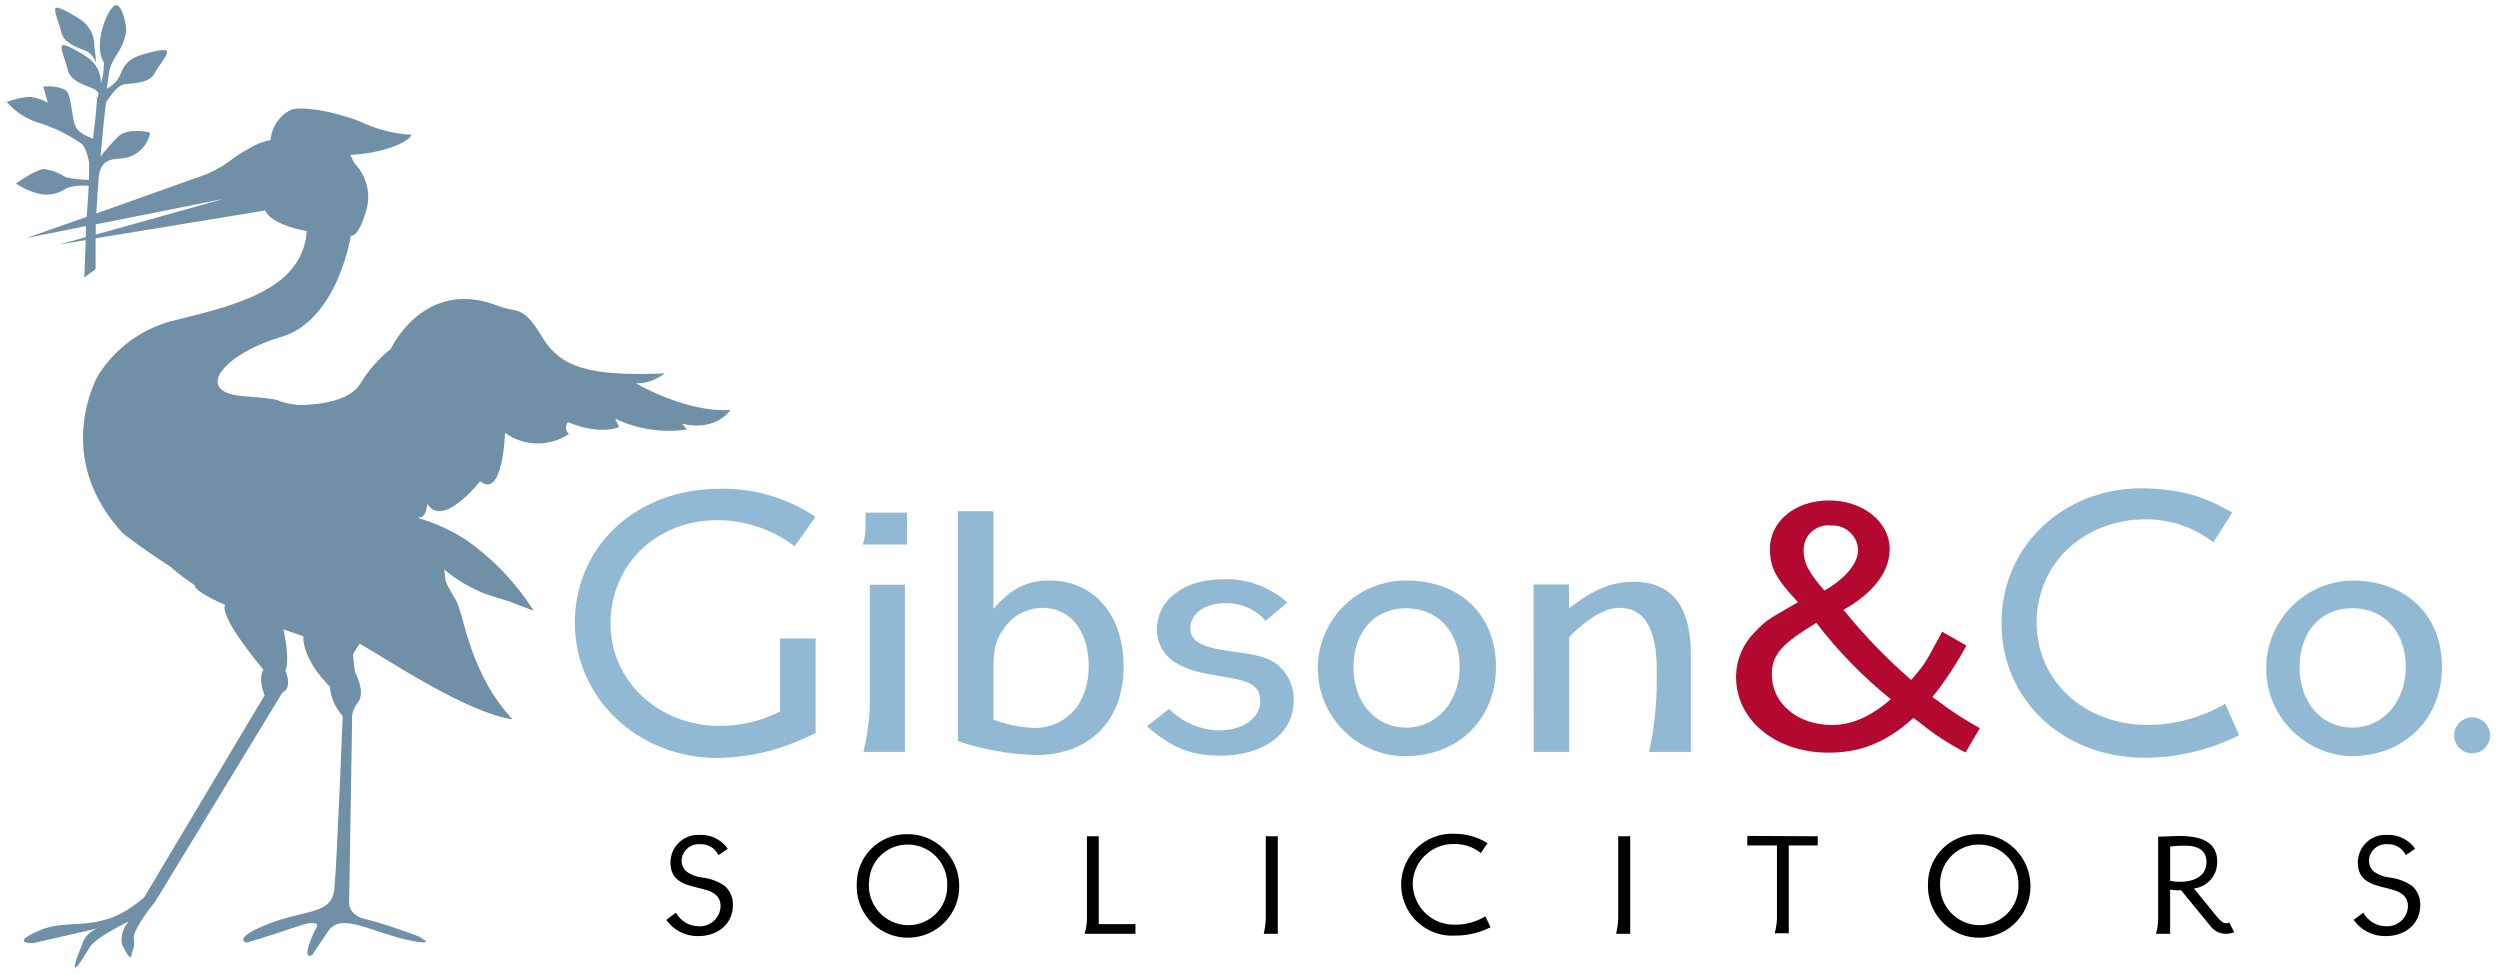 <?xml version="1.0" encoding="utf-8"?>
<!-- Generator: Adobe Illustrator 25.4.1, SVG Export Plug-In . SVG Version: 6.00 Build 0)  -->
<svg version="1.1" id="Layer_1" xmlns="http://www.w3.org/2000/svg" xmlns:xlink="http://www.w3.org/1999/xlink" x="0px" y="0px"
	 viewBox="0 0 1417.3 552.2" style="enable-background:new 0 0 1417.3 552.2;" xml:space="preserve">
<style type="text/css">
	.st0{fill:#91B9D3;}
	.st1{fill:#B30931;}
	.st2{fill:#6F90A7;}
</style>
<path class="st0" d="M462.4,362v53.6c-7.6,3.8-15.6,7-23.7,9.4c-10.4,3-21.1,4.5-31.9,4.7c-45.1,0-80.9-33.7-80.9-76.6
	c0-43.7,35-76,82.1-76c19.3-0.4,38.2,5.1,54.3,15.9l-11.8,16.7c-12.6-9.6-28-14.8-43.9-14.8c-34.5,0-60.5,25.2-60.5,58.7
	c0,32.3,27.2,57.9,61.6,57.9c12,0.1,23.8-2.7,34.5-8.1V362H462.4z"/>
<path class="st0" d="M490.7,299.3v-8.7h23.5v18.1h-25C490.1,305.6,490.7,302.5,490.7,299.3z M493.1,401.9v-70.4H513v94.8h-23.5
	C491.4,418.3,492.6,410.1,493.1,401.9L493.1,401.9z"/>
<path class="st0" d="M662.8,401.9c7.5,7.5,17.6,11.9,28.2,12.2c13.4,0,23.5-6.9,23.5-16.5c0-7.9-4.7-11.4-18.8-13.6
	c-16.2-2.6-20.9-3.8-27.4-7.3c-7.6-3.7-12.5-11.4-12.4-19.9c0-16.8,15.4-28.4,37.5-28.4c13.4-0.5,26.4,4.2,36.4,13.2l-12.3,10.4
	c-5.7-6.7-14.2-10.3-23-10c-11.4,0-19.7,5.9-19.7,14.1c0,7.3,6.1,10.8,22,13c17.5,2.3,21.5,3.5,27.2,7.5c6.2,5.1,9.7,12.7,9.4,20.7
	c0,18.3-16.8,31.1-41.3,31.1c-16.7,0-27.8-4.3-41.9-16.7L662.8,401.9z"/>
<path class="st0" d="M848.1,378.1c0,29.7-21.5,50.6-51.6,50.6c-27.5-0.2-49.6-22.7-49.4-50.2s22.7-49.6,50.2-49.4
	C827.8,329.1,848.1,348.7,848.1,378.1z M797.2,412.5c17.3,0,30.3-14.6,30.3-34.4s-12.2-33.3-30.3-33.3s-29.9,13.6-29.9,33.5
	S779.8,412.5,797.2,412.5z"/>
<path class="st0" d="M869.4,331.4h20.1v13.4c14.1-10.8,24.6-15,36.6-15c21.5,0,32.5,13.8,32.5,41v55.5h-23.7
	c3.3-15.2,4.7-30.6,4.3-46.1v-4.7c-1-20.7-7.9-30.9-20.9-30.9c-8.4,0-17.7,5.5-28.7,16.5v65.2h-20.1L869.4,331.4z"/>
<path class="st1" d="M1083.5,385.5c8.9-10.4,7.9-9.8,16.7-25.8l0.8-1.6l13.8,7.9c-5.6,10.3-12,20.1-19.3,29.2l2.9,2
	c7.6,5.8,15.6,11,24,15.6l-8.1,13.8c-9.4-4.8-18.3-10.6-26.4-17.3l-3.1-2.3c-16.2,14.6-30.9,19.7-48.2,19.7
	c-30.1,0-52.4-18.5-52.4-42.9c0-9.9,4.2-19.4,11.4-26.2c5.7-5.7,4.3-5.1,23.7-16.2c-12.6-13.4-15.9-19.7-15.9-30.3
	c0-15.6,14.4-27.4,33.5-27.4c19.1,0,34.4,12,34.4,27.6c0,15.7-13.6,27.4-26.2,34.4C1056.7,360.1,1069.6,373.4,1083.5,385.5z
	 M1004.5,382.4c0,16.4,14.5,28.6,34.1,28.6c10.1,0,20.9-3.8,33.3-14.6c-15.7-12.7-29.9-27.2-42.2-43.3
	c-18.5,11.4-25.2,17.3-25.2,29.1V382.4z M1053.4,312c-0.2-8-6.8-14.3-14.8-14.1c-0.3,0-0.6,0-0.8,0c-7.5-0.8-14.3,4.6-15.2,12.2
	c-0.1,0.6-0.1,1.3-0.1,1.9c0,7.1,2.9,12.6,11.8,22.8c11.6-6.6,19.1-15.3,19.1-23.1L1053.4,312z"/>
<path class="st0" d="M1269.4,416.8c-16.5,8.3-34.7,12.7-53.2,12.8c-46.9,0-81.5-32.9-81.5-76.4s34.7-76.4,79.8-76.4
	c9.5,0.1,19,1.3,28.2,3.7c8,2.4,15.7,5.8,22.8,10.1l-10.7,16.8c-10.9-8.4-24.4-13-38.2-13c-35.3,0-62,25.2-62,58.5
	s27.2,58.1,63,58.1c15.4-0.1,30.6-4.2,43.9-12L1269.4,416.8z"/>
<path class="st0" d="M1384.4,378.1c0,29.7-21.5,50.6-51.6,50.6c-27.5-1-49-24-48-51.5c0.9-26.3,22.1-47.4,48.5-48.1
	C1364,329.1,1384.4,348.7,1384.4,378.1z M1333.6,412.5c17.3,0,30.3-14.6,30.3-34.4s-12.2-33.3-30.3-33.3
	c-18.1,0-29.9,13.6-29.9,33.5S1316.1,412.5,1333.6,412.5L1333.6,412.5z"/>
<path d="M407.3,484.8c-1.9-4-5.9-6.4-10.3-6.2c-5.3-0.5-10,3.4-10.6,8.7c0,0.2,0,0.5,0,0.7c0,2.1,0.8,4.1,2.3,5.7
	c2.7,2.1,6,3.4,9.4,3.8c4.5,0.5,8.9,2.1,12.7,4.7c3.1,2.7,4.9,6.7,4.7,10.9c0,10.4-8.1,17.6-19.7,17.6c-7.2,0.1-13.9-3.3-18.1-9.2
	l5.5-4.1c2.6,4.7,7.5,7.7,12.9,7.7c6.5,0.4,12.1-4.6,12.4-11.1c0-0.1,0-0.2,0-0.4c0-4.7-2.8-7.8-9.4-9.4l-6.2-1.6
	c-9.2-2.3-12.8-6.3-12.8-13.8c0.1-8.6,7.1-15.6,15.8-15.5c0.3,0,0.7,0,1,0c6.2-0.2,12.2,2.8,15.7,7.9L407.3,484.8z"/>
<path d="M543.8,501.7c0.5,16-12.1,29.4-28.2,29.9c-16,0.5-29.4-12.1-29.9-28.2c0-0.8,0-1.5,0-2.3c0-15.6,12.6-28.2,28.2-28.2
	c0.2,0,0.4,0,0.6,0C530.4,472.8,543.5,485.7,543.8,501.7z M492.6,501.1c-0.5,12.4,9.1,22.9,21.6,23.4c0.3,0,0.5,0,0.8,0
	c12.2,0,22-9.9,22-22c0-0.2,0-0.4,0-0.6c0.4-12.4-9.3-22.7-21.7-23.1c-0.2,0-0.4,0-0.5,0c-12.1-0.2-22,9.5-22.1,21.5
	C492.5,500.5,492.5,500.8,492.6,501.1L492.6,501.1z"/>
<path d="M622.9,474.1v49.8h20.8v5.5h-28.8c0.7-2.6,1.2-5.2,1.3-7.8v-47.5H622.9z"/>
<path d="M724.4,474.1v55.3h-8c0.9-3.6,1.3-7.3,1.2-11.1v-44.2H724.4z"/>
<path d="M845,525.7c-6.2,3.1-12.9,4.7-19.8,4.7c-15.9,1.1-29.7-11-30.8-26.9c-1.1-15.9,11-29.7,26.9-30.8c1.1-0.1,2.1-0.1,3.2,0
	c6.6-0.1,13.1,1.8,18.8,5.3l-3.8,5.6c-4.1-3.3-9.2-5.1-14.5-5.1c-12.7-0.6-23.5,9.2-24.1,21.8c0,0.4,0,0.7,0,1.1
	c0.4,13,11.1,23.2,24.1,22.8c0.1,0,0.3,0,0.4,0c5.9,0,11.6-1.7,16.7-4.7L845,525.7z"/>
<path d="M924.2,474.1v55.3h-8c0.9-3.6,1.3-7.3,1.2-11.1v-44.2H924.2z"/>
<path d="M1030.5,474.1v5.2h-16.4v49.8h-8c0.8-2.8,1.2-5.6,1.3-8.4v-41.4h-16.8v-5.4L1030.5,474.1z"/>
<path d="M1151.1,501.7c0.5,16-12.1,29.4-28.2,29.9c-16,0.5-29.4-12.1-29.9-28.2c0-0.8,0-1.5,0-2.3c0-15.6,12.6-28.2,28.2-28.2
	c0.2,0,0.4,0,0.6,0C1137.7,472.8,1150.8,485.7,1151.1,501.7z M1099.9,501.1c-0.5,12.4,9.1,22.9,21.6,23.4c0.3,0,0.5,0,0.8,0
	c12.2,0,22-9.9,22-22c0-0.2,0-0.4,0-0.6c0.4-12.4-9.3-22.7-21.7-23.1c-0.2,0-0.4,0-0.6,0c-12.1-0.1-21.9,9.5-22.1,21.6
	C1099.8,500.5,1099.8,500.8,1099.9,501.1L1099.9,501.1z"/>
<path d="M1266.6,528.6c-1.6,0.5-3.3,0.8-5,0.8c-3.5-0.1-6.7-1.8-8.7-4.7l-16.4-20h-0.5c-1.9,0.1-3.8,0-5.7-0.4v25.1h-8
	c0.7-2.5,1.1-5,1.2-7.6v-47.5c5,0,8.8-0.4,11.5-0.4c14.1,0,22,4,22,14.7c0.1,7.7-5.6,14.2-13.2,15.1l12.7,15.6
	c2.6,3.1,3.8,4.1,5.6,4.1c0.6,0,1.3-0.1,1.8-0.4L1266.6,528.6z M1230.3,499.4c1.7,0.3,3.5,0.5,5.3,0.5c9.7,0,15.3-4.1,15.3-11.1
	c0-6.1-3.9-9.4-12.5-9.4c-2.7,0-5.4,0.2-8.1,0.5L1230.3,499.4z"/>
<path d="M1363.9,484.8c-1.9-3.9-5.9-6.4-10.3-6.2c-5.3-0.5-10,3.4-10.6,8.7c0,0.2,0,0.5,0,0.7c0,2.1,0.8,4.1,2.3,5.7
	c2.7,2.1,6,3.4,9.4,3.8c4.5,0.5,8.9,2.1,12.7,4.7c3.1,2.7,4.8,6.7,4.7,10.9c0,10.4-8.1,17.6-19.7,17.6c-7.2,0.1-13.9-3.3-18.1-9.2
	l5.5-4.1c2.6,4.7,7.5,7.7,12.9,7.7c6.5,0.4,12.1-4.6,12.4-11.1c0-0.1,0-0.2,0-0.4c0-4.7-2.9-7.8-9.4-9.4l-6.2-1.6
	c-9.2-2.3-12.8-6.3-12.8-13.8c0.1-8.6,7.1-15.6,15.8-15.5c0.3,0,0.7,0,1,0c6.2-0.2,12.2,2.8,15.7,7.9L1363.9,484.8z"/>
<path class="st0" d="M594.9,329.1c-12.8,0-21.9,4.7-31.7,16.1v-55.4h-20.1v130.4c14.1,4.7,28.8,7.3,43.7,7.9
	c32.3,0,50.2-20.9,50.2-50.2C637,348.7,620.3,329.1,594.9,329.1z M586,412.7c-7.8-0.4-15.5-1.9-22.8-4.7v-25.8
	c0-14.6,0.8-18.5,5.7-25.6c4.9-7.5,13.3-12,22.3-12c15.6,0,26,13.2,26,32.9C617.3,398.5,604.8,412.7,586,412.7z"/>
<path class="st2" d="M45.3,10.9c-2.1-1.5-12-7.6-13.7-6.4C30,5.6,34.1,14.6,34.7,18c1.2,6.4,9,8.9,14.4,11c2.6,1.5,4.6,4,5.5,6.9
	c-0.4-3.8-0.8-7.9-1.1-9.6C53.7,20,50.6,14.2,45.3,10.9z"/>
<path class="st2" d="M69.7,302.4c0,0,11.6,9.1,26.8,18.8c4.3,3.8,8.9,7.3,13.8,10.5c0,3.9,17.3,11.2,17.3,11.2
	c-3.4,7.3,21.8,36.8,21.8,36.8c-3.4,5,0.6,14.5,0.6,14.5L81.8,508.6c-24.6,21.8-41.3,11.2-59.2,18.8s-3.9,7.3-3.9,7.3l36.9-8.4
	c-3.3,1.1-6,3.2-7.8,6.1c-11.9,28.4-0.6,10.6-0.6,10.6l3.4-5.6C54,531.3,73,522.4,73,522.4c-3.2,3.4-4.7,8.2-3.9,12.9
	c6.1,12.9,5.6,4.7,5.6,4.7c1.3-2.4,1.7-5.2,1.1-7.8c-0.6-5.6,12.3-21.2,12.3-21.2l72-118.4c6.1-2.8,1.7-12.3,1.7-12.3
	c2.8-6.7-1.1-23.5-1.1-23.5l11.2,3.9c0,14.5,15.1,28.5,15.1,28.5c0.5,6.2,3.1,12.1,7.3,16.8c0,0-3.3,82.7-4.7,97.7
	c-1.4,15.1-16.2,11.7-37.5,20.1s-12.3,10.6-12.3,10.6s10-2.8,27.9-8.9c17.9-6.1,10.6,2.3,10.6,2.3c-8.4,18.8-1.1,13.4-1.1,13.4
	s1.7-2.8,8.9-13.4c7.2-10.7,24.6,0.6,44.7,5s5.6-2.3,5.6-2.3s-19.5-7.3-29.1-9.4c-9.5-2.1-9.4-8.9-9.4-8.9l1.7-102.7
	c-0.5-4,0.7-8.1,3.3-11.2c4.7-6.1-1.7-17.3-1.7-17.3l-1.1-10c1.1-2.1,2.4-4.1,3.8-6.1c15.5,8.8,60.7,39.2,86.6,42.9
	c-7.2-7.9-13.2-16.8-17.7-26.5c-9.4-19.5-11.2-37.1-15-42.2c-2-3.1-3.8-6.4-5.2-9.8c-0.2-2.3-0.5-4.4-0.8-6.5c0.5,0.4,1,0.8,1.4,1.2
	c8.2,6.6,17.6,11.6,27.7,14.6c12.6,3.4,22.2,8.6,21.3,7.1c-9.8-15.4-22.6-28.8-37.5-39.3c-8.1-5.4-17-9.5-26.4-12.3
	c-0.8-0.7-1.3-1.1-1.7-1.4c4.7,3,5.7-7,5.7-7c8.9,14.1,29.9-12.9,29.9-12.9c12.9,10.6,14.1-27.4,14.1-27.4c10.8,7.8,25.3,8,36.3,0.6
	c-2-1.6-2.3-4.6-0.7-6.6c0,0,0.1-0.1,0.1-0.1c18.4,7.8,29,2.8,29,2.8l-2.2-4.7c12.7,6,26.9,8.1,40.7,6.1l-2.8-3.3
	c19.5,4.7,27.4-7.8,27.4-7.8c-25.1,1.7-53.6-15.1-53.6-15.1c5.9,0.1,11.6-1.9,16.2-5.6c-43,1.7-59.1-3.3-69.7-21.2
	c-10.6-17.9-14.1-13-24.7-17.1c-41.9-16.4-60.7,24.3-60.7,24.3c-6.9,5.6-12.8,12.3-17.4,19.9c-7.8,12.9-35.5,12-35.5,12
	c-17.5-2.5-1.7-2.8-30.7-5c-29-2.2-11.2-24,21.2-33.5s39.7-57.5,39.7-57.5c5.3,0.8,9.4-17,9.4-17c1.6-8.8-1.2-17.7-7.4-24.1
	l-2.3-4.7c8.1-0.4,16.1-1.8,23.7-4.4c10.6-3.9,11-7,11-7c-9-0.5-17.7-2.5-26-6.1c-11.9-5.7-36-11-42.7-7.9
	c-6.4,3.3-10.7,9.8-11.2,17c-4.3,0.8-8.4,2.4-12.1,4.7c-3.9,2.1-7.6,4.5-11.1,7.2c-4.9,3.6-10.3,6.5-16,8.5l-59.6,21.2l0.7-11.8
	l0.7-9.1c1.4-11.8,10.2-9.4,15.4-10.7c7-1.5,12.4-7.1,13.7-14.1c0-0.4-12.5-3.1-18,2c-2.5,2.3-8.7,9.4-10.1,11.5
	c0.9-9.4,2-22.5,3.1-30.7c2.2-3.5,6.7-10.1,10.9-10.4c5.9-0.5,14.1-0.8,16.9-6.6c1.5-3.1,8-10.4,6.6-12.2
	c-1.4-1.8-12.4,1.6-14.9,2.4c-9.4,3.1-10.1,8.6-12.1,12.5c-1.7,2.8-4.2,5.1-7,6.6c2-14.1,1.4-10.1,2.3-12.9c1.9-5.9,7-9.4,8.6-19.1
	c0.7-4.4-2.3-15.5-5.5-15.5c-4.2,0-13.7,21.9-7,32.4c0.1,4.1-0.5,8.2-1.7,12.1l0,0c0.2-6.2-2.9-12-8.2-15.3
	c-2.1-1.4-12-7.6-13.7-6.4c-1.6,1.2,2.4,10.1,3,13.5c1.2,6.4,9,8.9,14.5,11c1.3,0.6,2.4,1.5,3.1,2.7l-0.6,2.8l-0.5-1.2
	c0,0.8,0,1.6,0.3,2.3c-0.1,0.6-0.2,1.3-0.3,1.9c-0.3,5.6-1.2,12.8-2.1,20c-1.6-1-7.6-2.4-9.9-7.1C40.5,66.8,40.6,52.7,37,51
	c-3.9-1.9-8.2-2.5-12.5-1.8l2.7,9.1c-3.3-1.9-6.9-3.1-10.7-3.4c-4.3,0.4-8.6,1.3-12.7,2.9c4.5,5.2,10.3,9.1,16.8,11.4
	c9,2.6,17.5,6.7,25.2,12c2.8,1.9,3.8,6.9,4.7,10.7v10.1c-4.4-0.1-8.8-0.6-13.2-1.5c-3.6-2.4-7.8-4-12.1-4.7
	c-4.7,0-16.1,8.2-16.1,8.2c4.5,3.1,9.5,5.2,14.9,6.2c4.8,0.6,9.7-0.7,13.7-3.5c4-1.4,8.3-1.8,12.6-1.3l-1.1,17.5l-0.8,0.3L15,134.9
	l33.7-6.7c0,2.2,0,4.2,0,6.2l-15,4.2l14.9-2.5c-0.5,12.8-0.8,21.2-0.8,21.2l6.4-4.7c0,0,0-6.4,0-17.5l96.2-15.8
	c3.3,8.4,23.5,11.7,23.5,11.7c-2.3,31.8-36.8,41.3-73.7,50.3c-18.4,4.1-34.3,15.3-44.4,31.2C55.8,212.5,28.8,258.2,69.7,302.4z
	 M54.3,133c0-1.8,0-3.7,0-5.8l72.7-14.5L54.3,133z"/>
<circle class="st0" cx="1401.5" cy="416.9" r="10.2"/>
</svg>
